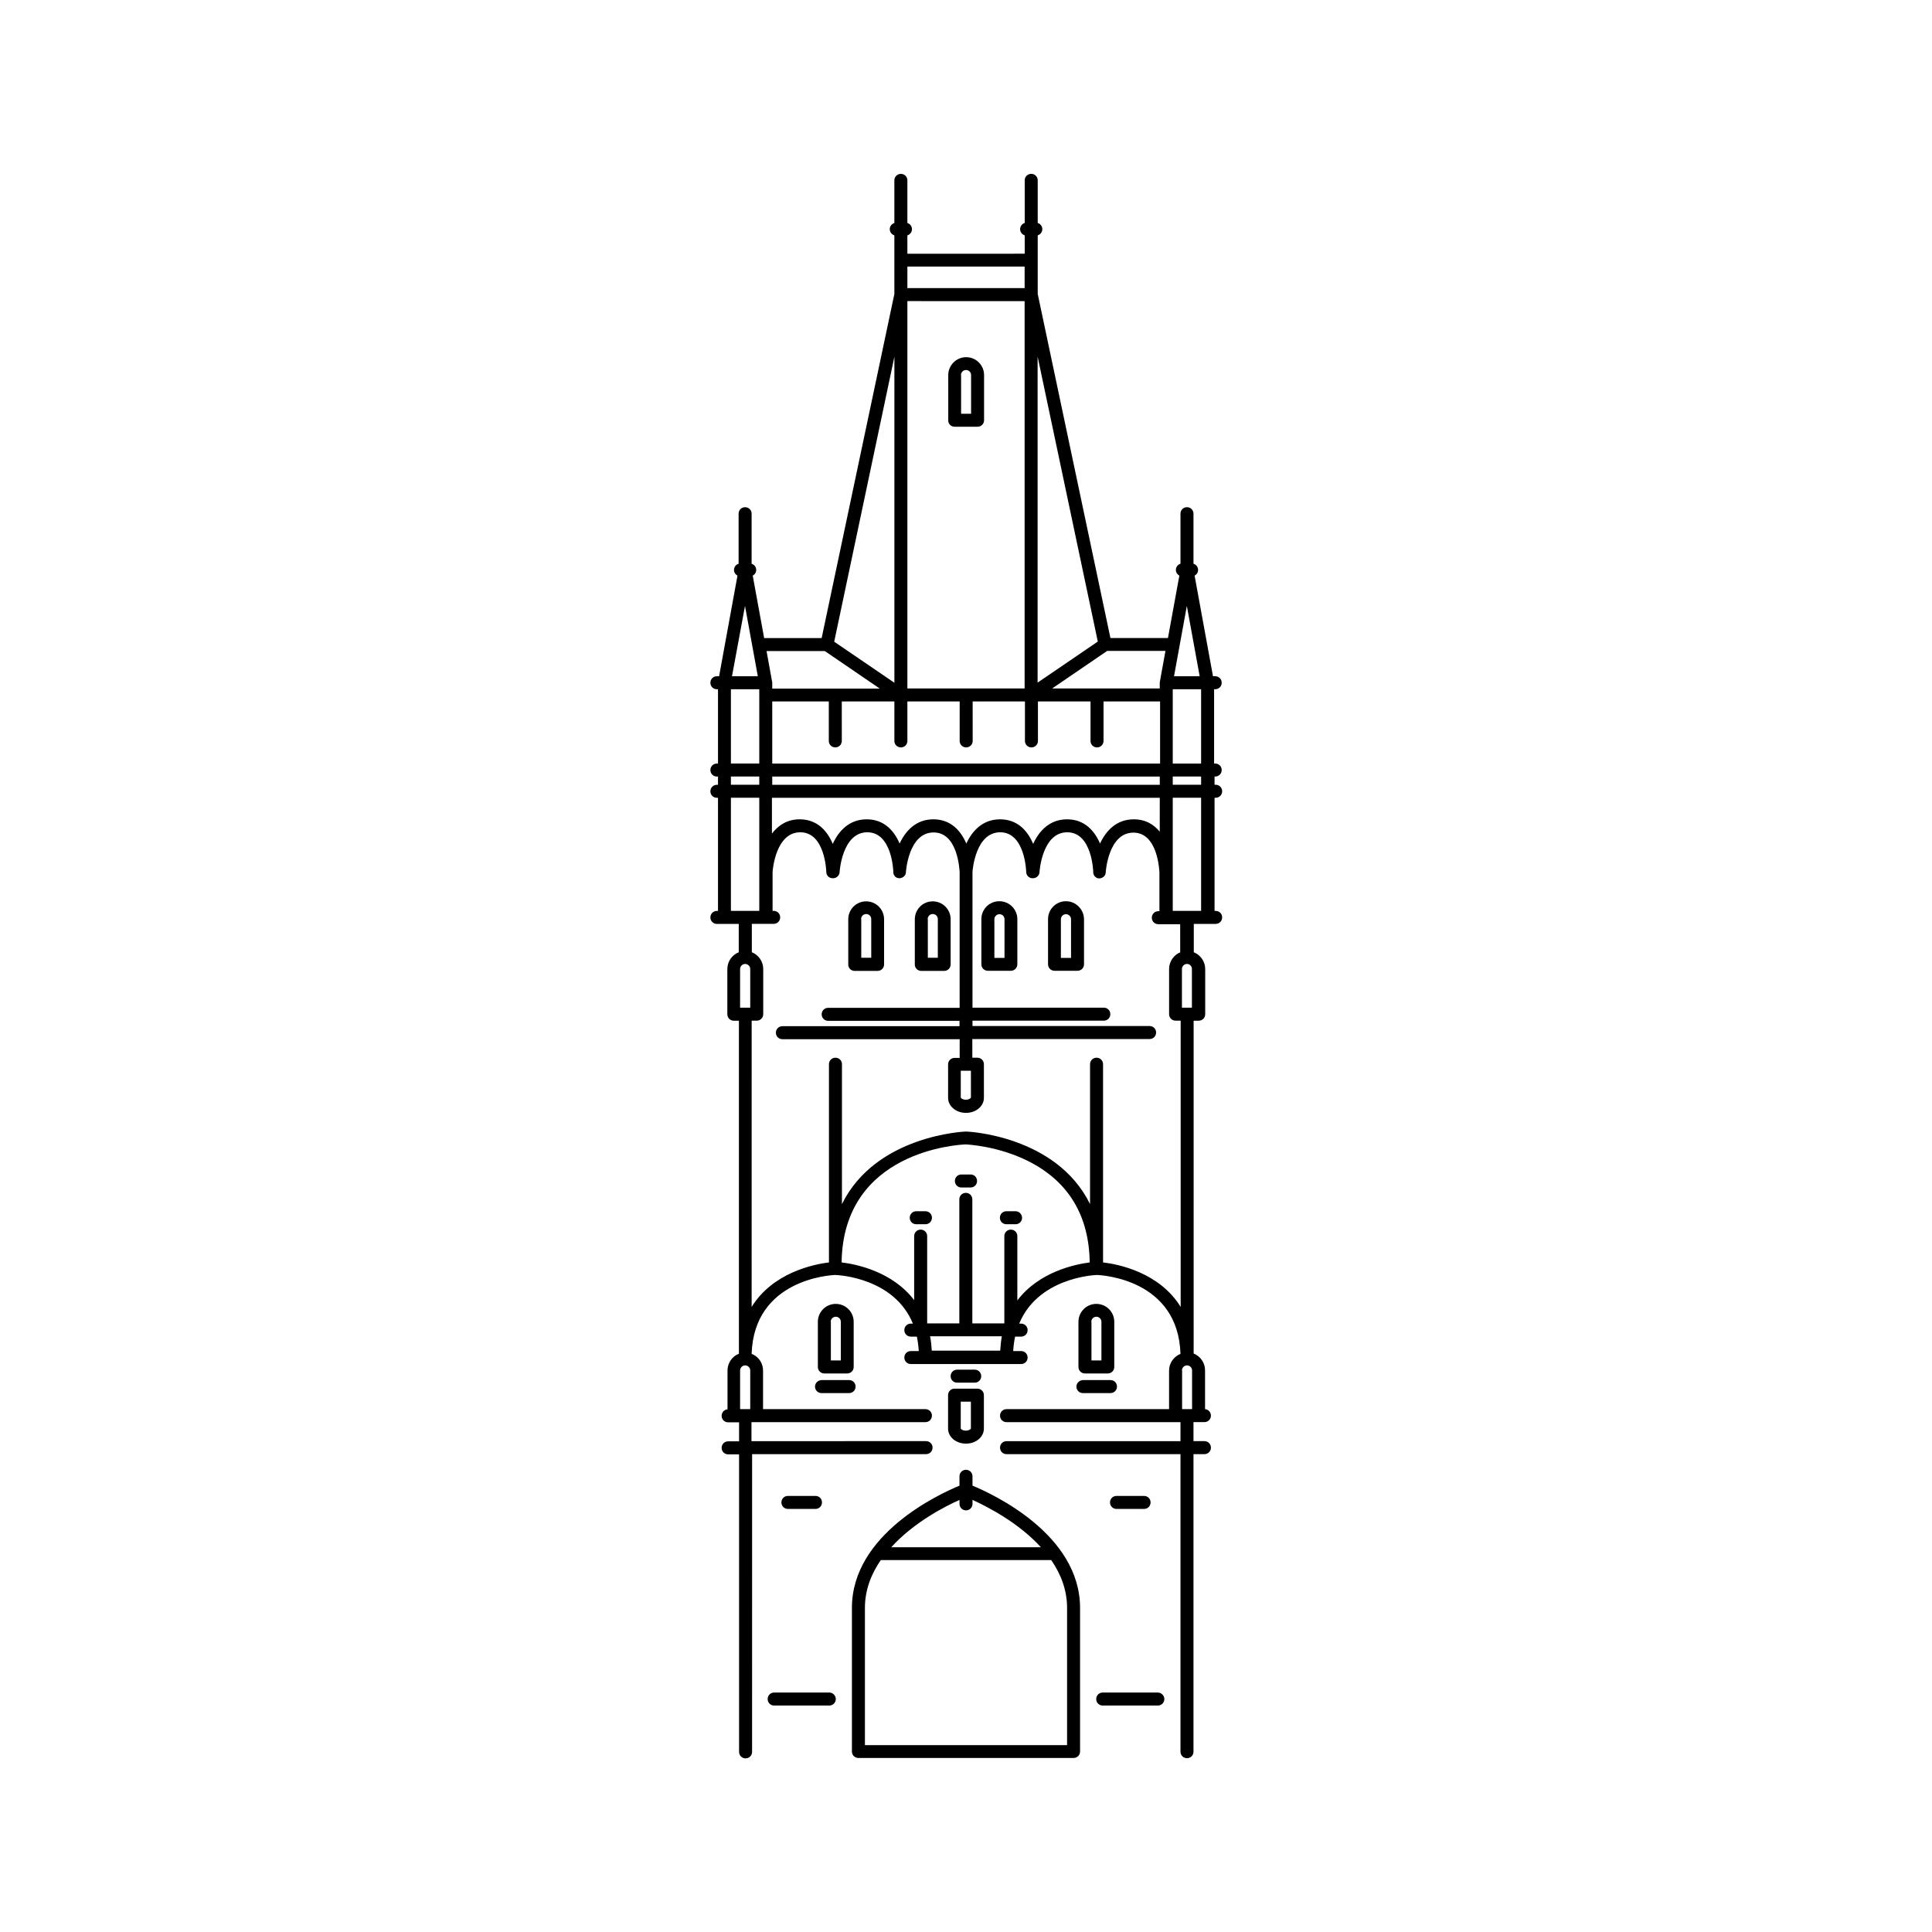<?xml version="1.0" encoding="UTF-8"?>
<!-- Uploaded to: ICON Repo, www.iconrepo.com, Generator: ICON Repo Mixer Tools -->
<svg fill="#000000" width="800px" height="800px" version="1.1" viewBox="144 144 512 512" xmlns="http://www.w3.org/2000/svg">
 <g>
  <path d="m437.57 507.98c0.965 0 1.723-0.754 1.723-1.723v-11.965c0-2.644-2.141-4.746-4.746-4.746-2.644 0-4.746 2.141-4.746 4.746v11.965c0 0.965 0.754 1.723 1.723 1.723zm-4.367-13.688c0-0.715 0.586-1.344 1.344-1.344 0.715 0 1.344 0.586 1.344 1.344v10.242h-2.644v-10.242z"/>
  <path d="m466.04 349.79c0.965 0 1.723-0.754 1.723-1.723 0-0.965-0.754-1.723-1.723-1.723h-0.293v-19.691h0.293c0.965 0 1.723-0.754 1.723-1.723 0-0.965-0.754-1.723-1.723-1.723h-0.586l-4.871-26.66c0.547-0.293 0.922-0.84 0.922-1.512 0-0.754-0.504-1.426-1.219-1.637v-13.266c0-0.965-0.754-1.723-1.723-1.723-0.965 0-1.723 0.754-1.723 1.723v13.266c-0.715 0.211-1.219 0.883-1.219 1.637 0 0.672 0.379 1.219 0.922 1.512l-3.023 16.543h-15.242l-19.27-91.191v-15.535c0.715-0.211 1.219-0.883 1.219-1.637s-0.504-1.426-1.219-1.637v-11.293c0-0.965-0.754-1.723-1.723-1.723-0.965 0-1.723 0.754-1.723 1.723v11.293c-0.715 0.211-1.219 0.883-1.219 1.637s0.504 1.426 1.219 1.637v4.871l-15.562 0.008h-15.535v-4.871c0.715-0.211 1.219-0.883 1.219-1.637 0-0.754-0.504-1.426-1.219-1.637v-11.293c0-0.965-0.754-1.723-1.723-1.723-0.965 0-1.723 0.754-1.723 1.723v11.293c-0.715 0.211-1.219 0.883-1.219 1.637 0 0.754 0.504 1.426 1.219 1.637v15.535l-19.27 91.188h-15.242l-3.023-16.543c0.547-0.293 0.922-0.84 0.922-1.512 0-0.754-0.504-1.426-1.219-1.637v-13.266c0-0.965-0.754-1.723-1.723-1.723-0.965 0-1.723 0.754-1.723 1.723v13.266c-0.715 0.211-1.219 0.883-1.219 1.637 0 0.672 0.379 1.219 0.922 1.512l-4.871 26.66h-0.586c-0.965 0-1.723 0.754-1.723 1.723 0 0.965 0.754 1.723 1.723 1.723h0.293v19.691h-0.293c-0.965 0-1.723 0.754-1.723 1.723 0 0.965 0.754 1.723 1.723 1.723h0.293v2.184h-0.293c-0.965 0-1.723 0.754-1.723 1.723 0 0.965 0.754 1.723 1.723 1.723h0.293v29.977h-0.293c-0.965 0-1.723 0.754-1.723 1.723 0 0.965 0.754 1.723 1.723 1.723h5.793v7.516c-1.762 0.672-3.023 2.434-3.023 4.449v11.965c0 0.965 0.754 1.723 1.723 1.723h1.344v88.25c-1.762 0.672-3.023 2.434-3.023 4.449v10.285c-0.883 0.082-1.555 0.797-1.555 1.723 0 0.965 0.754 1.723 1.723 1.723h2.898v5.039h-2.898c-0.965 0-1.723 0.754-1.723 1.723 0 0.965 0.754 1.723 1.723 1.723h2.898v78.848c0 0.965 0.754 1.723 1.723 1.723 0.965 0 1.723-0.754 1.723-1.723l0.008-78.902h46.098c0.965 0 1.723-0.754 1.723-1.723 0-0.965-0.754-1.723-1.723-1.723l-46.266 0.004v-5.039h46.098c0.965 0 1.723-0.754 1.723-1.723 0-0.965-0.754-1.723-1.723-1.723l-43.031 0.004v-10.242c0-2.016-1.258-3.738-3.023-4.41 0.629-19.734 20.824-20.867 22.168-20.906 1.133 0.043 15.617 0.84 20.57 12.891h-0.547c-0.965 0-1.723 0.754-1.723 1.723 0 0.965 0.754 1.723 1.723 1.723h1.594c0.25 1.176 0.418 2.434 0.504 3.82h-2.098c-0.965 0-1.723 0.754-1.723 1.723 0 0.965 0.754 1.723 1.723 1.723h29.223c0.965 0 1.723-0.754 1.723-1.723 0-0.965-0.754-1.723-1.723-1.723h-2.098c0.082-1.344 0.25-2.644 0.504-3.82h1.594c0.965 0 1.723-0.754 1.723-1.723 0-0.965-0.754-1.723-1.723-1.723h-0.504c4.953-12.008 19.438-12.848 20.57-12.891 1.344 0.043 21.539 1.133 22.168 20.906-1.762 0.715-3.023 2.434-3.023 4.41v10.242h-43.074c-0.965 0-1.723 0.754-1.723 1.723 0 0.965 0.754 1.723 1.723 1.723h46.098v5.039l-46.098-0.004c-0.965 0-1.723 0.754-1.723 1.723 0 0.965 0.754 1.723 1.723 1.723h46.098v78.848c0 0.965 0.754 1.723 1.723 1.723 0.965 0 1.723-0.754 1.723-1.723v-78.852h2.898c0.965 0 1.723-0.754 1.723-1.723 0-0.965-0.754-1.723-1.723-1.723h-2.898v-5.039h2.898c0.965 0 1.723-0.754 1.723-1.723 0-0.883-0.672-1.637-1.555-1.723v-10.285c0-2.016-1.258-3.738-3.023-4.449l-0.004-88.203h1.344c0.965 0 1.723-0.754 1.723-1.723v-11.965c0-2.016-1.258-3.738-3.023-4.449v-7.516h5.793c0.965 0 1.723-0.754 1.723-1.723 0-0.965-0.754-1.723-1.723-1.723h-0.293v-29.977h0.293c0.965 0 1.723-0.754 1.723-1.723 0-0.965-0.754-1.723-1.723-1.723h-0.293v-2.184zm-3.734-3.441h-7.516v-19.691h7.516zm-10.961 18.051c-1.594-1.93-3.777-3.273-6.887-3.273-4.535 0-7.348 2.981-8.941 6.422-1.469-3.441-4.156-6.422-8.734-6.422s-7.391 3.023-8.984 6.508c-1.469-3.484-4.156-6.508-8.773-6.508-4.535 0-7.348 2.981-8.941 6.422-1.469-3.441-4.156-6.422-8.734-6.422-4.535 0-7.348 2.981-8.941 6.422-1.469-3.441-4.156-6.422-8.734-6.422s-7.391 3.023-8.984 6.508c-1.469-3.484-4.156-6.508-8.773-6.508-3.316 0-5.668 1.594-7.348 3.777v-9.488h102.78zm-51.344-12.426h-51.348v-2.184h102.7v2.184zm0-5.625h-51.348v-16.457h14.988v10.453c0 0.965 0.754 1.723 1.723 1.723 0.965 0 1.723-0.754 1.723-1.723l-0.004-10.453h13.938v10.453c0 0.965 0.754 1.723 1.723 1.723 0.965 0 1.723-0.754 1.723-1.723v-10.453h13.855v10.453c0 0.965 0.754 1.723 1.723 1.723 0.965 0 1.723-0.754 1.723-1.723l-0.004-10.453h13.855v10.453c0 0.965 0.754 1.723 1.723 1.723 0.965 0 1.723-0.754 1.723-1.723l-0.004-10.453h13.938v10.453c0 0.965 0.754 1.723 1.723 1.723 0.965 0 1.723-0.754 1.723-1.723v-10.453h14.988v16.457zm0-122.55h15.535v102.65l-15.535-0.004h-15.535v-102.65zm18.977 14.691 15.953 75.531-15.953 10.875zm-37.953 86.445-15.953-10.875 15.953-75.531zm74.102-1.719 1.469-8.062 1.93-10.578 3.402 18.641zm-3.738 1.383c0 0.082-0.043 0.211-0.043 0.293v1.555h-28.508l14.57-9.949h15.449zm-51.387-109.96h15.535v5.711h-31.07v-5.711zm-37.41 101.9 14.57 9.949h-28.508v-1.555c0-0.082 0-0.211-0.043-0.293l-1.469-8.102zm-21.16-11.965 1.93 10.578 1.469 8.062h-6.844zm-3.734 22.082h7.516v19.691h-7.516zm0 23.133h7.516v2.184h-7.516zm0 5.625h7.516v29.977h-7.516zm2.434 55.629v-10.242c0-0.715 0.586-1.344 1.344-1.344 0.715 0 1.344 0.586 1.344 1.344v10.242zm0 106.39v-10.242c0-0.715 0.586-1.344 1.344-1.344 0.715 0 1.344 0.586 1.344 1.344v10.242zm68.938-15.492h-18.137c-0.082-1.344-0.211-2.602-0.461-3.82h19.02c-0.211 1.215-0.336 2.477-0.422 3.82zm4.535-13.309v-17.047c0-0.965-0.754-1.723-1.723-1.723-0.965 0-1.723 0.754-1.723 1.723v23.133h-8.48v-32.875c0-0.965-0.754-1.723-1.723-1.723-0.965 0-1.723 0.754-1.723 1.723v32.875h-8.523v-23.133c0-0.965-0.754-1.723-1.723-1.723-0.965 0-1.723 0.754-1.723 1.723v16.961c-5.793-7.598-15.367-9.531-19.23-9.992 0.418-29.641 31.066-31.195 32.875-31.277 0.547 0.043 8.566 0.418 16.543 4.41 10.664 5.332 16.164 14.402 16.332 26.871-3.898 0.5-13.43 2.473-19.18 10.074zm43.621 18.555c0-0.715 0.586-1.344 1.344-1.344 0.715 0 1.344 0.586 1.344 1.344v10.242h-2.644v-10.242zm2.644-106.39v10.242h-2.644v-10.242c0-0.715 0.586-1.344 1.344-1.344 0.715 0 1.301 0.586 1.301 1.344zm-3.023-4.449c-1.762 0.672-3.023 2.434-3.023 4.449v11.965c0 0.965 0.754 1.723 1.723 1.723h1.344v75.867c-5.625-9.152-16.543-11.336-20.57-11.797v-52.527c0-0.965-0.754-1.723-1.723-1.723-0.965 0-1.723 0.754-1.723 1.723v37.07c-8.984-18.262-32.539-19.23-32.832-19.23h-0.043-0.043c-0.293 0-23.848 0.965-32.832 19.23l0.004-37.07c0-0.965-0.754-1.723-1.723-1.723-0.965 0-1.723 0.754-1.723 1.723v52.523c-4.113 0.504-14.906 2.731-20.488 11.797l0.004-75.863h1.344c0.965 0 1.723-0.754 1.723-1.723v-11.965c0-2.016-1.258-3.738-3.023-4.449v-7.516h5.793c0.965 0 1.723-0.754 1.723-1.723 0-0.965-0.754-1.723-1.723-1.723h-0.293v-10.328c0.043-0.715 0.883-10.496 7.348-10.496 6.59 0 6.887 10.371 6.887 10.496 0 0.965 0.754 1.723 1.762 1.68h0.043c0.922 0 1.68-0.715 1.723-1.637 0-0.125 0.672-10.539 7.348-10.539 6.59 0 6.887 10.371 6.887 10.496v0.125 0.168c0 0.043 0.043 0.125 0.043 0.168s0.043 0.082 0.043 0.168c0.043 0.043 0.043 0.125 0.082 0.168 0.043 0.043 0.043 0.082 0.082 0.125 0.043 0.043 0.082 0.082 0.082 0.125 0.043 0.043 0.082 0.082 0.082 0.125 0.043 0.043 0.082 0.082 0.125 0.125 0.043 0.043 0.082 0.082 0.125 0.082 0.043 0.043 0.082 0.043 0.125 0.082 0.043 0.043 0.082 0.043 0.125 0.082 0.043 0.043 0.125 0.043 0.168 0.043 0.043 0 0.082 0.043 0.168 0.043 0.043 0 0.125 0.043 0.168 0.043h0.125 0.082 0.043 0.125c0.082 0 0.125 0 0.211-0.043 0.043 0 0.082-0.043 0.125-0.043s0.125-0.043 0.168-0.043 0.082-0.043 0.125-0.082c0.043-0.043 0.125-0.043 0.168-0.082 0.043-0.043 0.082-0.043 0.125-0.082l0.125-0.125c0.043-0.043 0.043-0.082 0.082-0.082 0.043-0.043 0.082-0.082 0.125-0.125 0.043-0.043 0.043-0.082 0.082-0.125 0.043-0.043 0.043-0.125 0.082-0.168 0-0.043 0.043-0.082 0.043-0.125s0.043-0.125 0.043-0.168 0-0.082 0.043-0.168v-0.125c0-0.125 0.672-10.539 7.348-10.539 6.508 0 6.844 10.16 6.887 10.453v36.023h-34.836c-0.965 0-1.723 0.754-1.723 1.723 0 0.965 0.754 1.723 1.723 1.723h34.805v1.426h-46.938c-0.965 0-1.723 0.754-1.723 1.723 0 0.965 0.754 1.723 1.723 1.723h46.98v4.953h-1.344c-0.965 0-1.723 0.754-1.723 1.723v8.859c0 2.227 2.098 3.988 4.746 3.988 2.644 0 4.746-1.762 4.746-3.988l-0.004-8.906c0-0.965-0.754-1.723-1.723-1.723h-1.344v-4.953h46.98c0.965 0 1.723-0.754 1.723-1.723 0-0.965-0.754-1.723-1.723-1.723l-46.938 0.004v-1.426h34.805c0.965 0 1.723-0.754 1.723-1.723 0-0.965-0.754-1.723-1.723-1.723h-34.805v-35.98c0.043-0.715 0.883-10.496 7.348-10.496 6.59 0 6.887 10.371 6.887 10.496 0 0.965 0.797 1.723 1.762 1.68h0.043c0.922 0 1.68-0.715 1.723-1.637 0-0.125 0.672-10.539 7.348-10.539 6.59 0 6.887 10.371 6.887 10.496v0.125 0.168c0 0.082 0.043 0.125 0.043 0.211 0 0.043 0.043 0.082 0.043 0.125 0.043 0.082 0.082 0.168 0.125 0.25v0.043c0.293 0.461 0.754 0.797 1.301 0.797h0.043 0.082 0.125c0.082 0 0.125 0 0.211-0.043 0.043 0 0.082-0.043 0.125-0.043s0.125-0.043 0.168-0.043 0.082-0.043 0.125-0.082c0.043-0.043 0.125-0.043 0.168-0.082 0.043-0.043 0.082-0.043 0.125-0.082 0.043-0.043 0.082-0.082 0.125-0.125 0.043-0.043 0.043-0.082 0.082-0.082 0.043-0.043 0.082-0.082 0.125-0.125 0.043-0.043 0.043-0.082 0.082-0.125 0.043-0.043 0.043-0.125 0.082-0.168 0-0.043 0.043-0.082 0.043-0.125 0-0.043 0.043-0.125 0.043-0.168s0-0.082 0.043-0.168v-0.125c0-0.125 0.672-10.539 7.348-10.539 6.508 0 6.844 10.16 6.887 10.453v10.371h-0.293c-0.965 0-1.723 0.754-1.723 1.723 0 0.965 0.754 1.723 1.723 1.723h5.793l0.004 7.426zm-58.188 31.402h2.644v7.137c-0.043 0.125-0.461 0.547-1.344 0.547-0.883 0-1.301-0.418-1.344-0.547v-7.137zm63.648-42.363h-7.516v-29.977h7.516zm0-33.418h-7.516v-2.184h7.516z"/>
  <path d="m450.84 592.54h-14.609c-0.965 0-1.723 0.754-1.723 1.723 0 0.965 0.754 1.723 1.723 1.723h14.609c0.965 0 1.723-0.754 1.723-1.723 0-0.926-0.797-1.723-1.723-1.723z"/>
  <path d="m447.19 543.88c0.965 0 1.723-0.754 1.723-1.723 0-0.965-0.754-1.723-1.723-1.723h-7.305c-0.965 0-1.723 0.754-1.723 1.723 0 0.965 0.754 1.723 1.723 1.723z"/>
  <path d="m429.26 511.46c0 0.965 0.754 1.723 1.723 1.723h7.305c0.965 0 1.723-0.754 1.723-1.723 0-0.965-0.754-1.723-1.723-1.723h-7.305c-0.926 0.043-1.723 0.801-1.723 1.723z"/>
  <path d="m395.25 513.73v8.859c0 2.227 2.098 3.988 4.746 3.988 2.644 0 4.746-1.762 4.746-3.988v-8.859c0-0.965-0.754-1.723-1.723-1.723h-6.086c-0.926 0-1.684 0.758-1.684 1.723zm3.402 1.719h2.644v7.137c-0.043 0.125-0.461 0.547-1.344 0.547-0.883 0-1.301-0.418-1.344-0.547v-7.137z"/>
  <path d="m396.98 257.09h6.086c0.965 0 1.723-0.754 1.723-1.723v-11.965c0-2.644-2.141-4.746-4.746-4.746-2.602 0-4.746 2.141-4.746 4.746v11.965c-0.039 0.965 0.719 1.723 1.684 1.723zm1.68-13.688c0-0.715 0.586-1.344 1.344-1.344 0.754 0 1.344 0.586 1.344 1.344v10.242h-2.644l-0.004-10.242z"/>
  <path d="m368.51 507.98c0.965 0 1.723-0.754 1.723-1.723v-11.965c0-2.644-2.141-4.746-4.746-4.746-2.644 0-4.746 2.141-4.746 4.746v11.965c0 0.965 0.754 1.723 1.723 1.723zm-4.367-13.688c0-0.715 0.586-1.344 1.344-1.344 0.754 0 1.344 0.586 1.344 1.344v10.242h-2.644v-10.242z"/>
  <path d="m370.48 401.3h6.086c0.965 0 1.723-0.754 1.723-1.723v-11.965c0-2.644-2.141-4.746-4.746-4.746-2.644 0-4.746 2.141-4.746 4.746v11.965c-0.039 0.926 0.719 1.723 1.684 1.723zm1.719-13.73c0-0.715 0.586-1.344 1.344-1.344 0.754 0 1.344 0.586 1.344 1.344v10.242h-2.644v-10.242z"/>
  <path d="m388.12 401.3h6.086c0.965 0 1.723-0.754 1.723-1.723v-11.965c0-2.644-2.141-4.746-4.746-4.746-2.644 0-4.746 2.141-4.746 4.746v11.965c-0.039 0.926 0.758 1.723 1.684 1.723zm1.723-13.73c0-0.715 0.586-1.344 1.344-1.344 0.754 0 1.344 0.586 1.344 1.344v10.242h-2.644l-0.004-10.242z"/>
  <path d="m408.82 382.83c-2.644 0-4.746 2.141-4.746 4.746v11.965c0 0.965 0.754 1.723 1.723 1.723h6.086c0.965 0 1.723-0.754 1.723-1.723v-11.965c0-2.606-2.141-4.746-4.785-4.746zm1.344 15.027h-2.644v-10.242c0-0.715 0.586-1.344 1.344-1.344 0.754 0 1.344 0.586 1.344 1.344l-0.004 10.242z"/>
  <path d="m426.49 382.83c-2.644 0-4.746 2.141-4.746 4.746v11.965c0 0.965 0.754 1.723 1.723 1.723h6.086c0.965 0 1.723-0.754 1.723-1.723v-11.965c-0.043-2.606-2.184-4.746-4.785-4.746zm1.301 15.027h-2.644v-10.242c0-0.715 0.586-1.344 1.344-1.344 0.715 0 1.344 0.586 1.344 1.344v10.242z"/>
  <path d="m402.31 510.42c0.965 0 1.723-0.754 1.723-1.723 0-0.965-0.754-1.723-1.723-1.723h-4.66c-0.965 0-1.723 0.754-1.723 1.723 0 0.965 0.754 1.723 1.723 1.723z"/>
  <path d="m401.21 455.25h-2.434c-0.965 0-1.723 0.754-1.723 1.723 0 0.965 0.754 1.723 1.723 1.723h2.434c0.965 0 1.723-0.754 1.723-1.723s-0.754-1.723-1.723-1.723z"/>
  <path d="m389.25 464.99h-2.434c-0.965 0-1.723 0.754-1.723 1.723 0 0.965 0.754 1.723 1.723 1.723h2.434c0.965 0 1.723-0.754 1.723-1.723 0-0.965-0.758-1.723-1.723-1.723z"/>
  <path d="m413.14 464.99h-2.434c-0.965 0-1.723 0.754-1.723 1.723 0 0.965 0.754 1.723 1.723 1.723h2.434c0.965 0 1.723-0.754 1.723-1.723-0.043-0.965-0.801-1.723-1.723-1.723z"/>
  <path d="m401.72 537.71v-2.477c0-0.965-0.754-1.723-1.723-1.723-0.965 0-1.723 0.754-1.723 1.723v2.477c-5.457 2.266-28.508 12.891-28.508 32.41v38.039c0 0.965 0.754 1.723 1.723 1.723h57.016c0.965 0 1.723-0.754 1.723-1.723v-38.039c0-19.48-23.047-30.145-28.508-32.41zm-3.441 3.777v1.051c0 0.965 0.754 1.723 1.723 1.723 0.965 0 1.723-0.754 1.723-1.723l-0.004-1.051c3.945 1.805 12.176 6.004 18.137 12.555h-39.676c5.922-6.551 14.152-10.789 18.098-12.555zm28.508 64.992h-53.574v-36.359c0-4.785 1.68-9.027 4.199-12.68h45.176c2.519 3.652 4.199 7.894 4.199 12.68z"/>
  <path d="m363.77 592.54h-14.609c-0.965 0-1.723 0.754-1.723 1.723 0 0.965 0.754 1.723 1.723 1.723h14.609c0.965 0 1.723-0.754 1.723-1.723 0-0.926-0.758-1.723-1.723-1.723z"/>
  <path d="m360.11 543.88c0.965 0 1.723-0.754 1.723-1.723 0-0.965-0.754-1.723-1.723-1.723h-7.305c-0.965 0-1.723 0.754-1.723 1.723 0 0.965 0.754 1.723 1.723 1.723z"/>
  <path d="m359.99 511.46c0 0.965 0.754 1.723 1.723 1.723h7.305c0.965 0 1.723-0.754 1.723-1.723 0-0.965-0.754-1.723-1.723-1.723h-7.305c-0.969 0.043-1.723 0.801-1.723 1.723z"/>
 </g>
</svg>